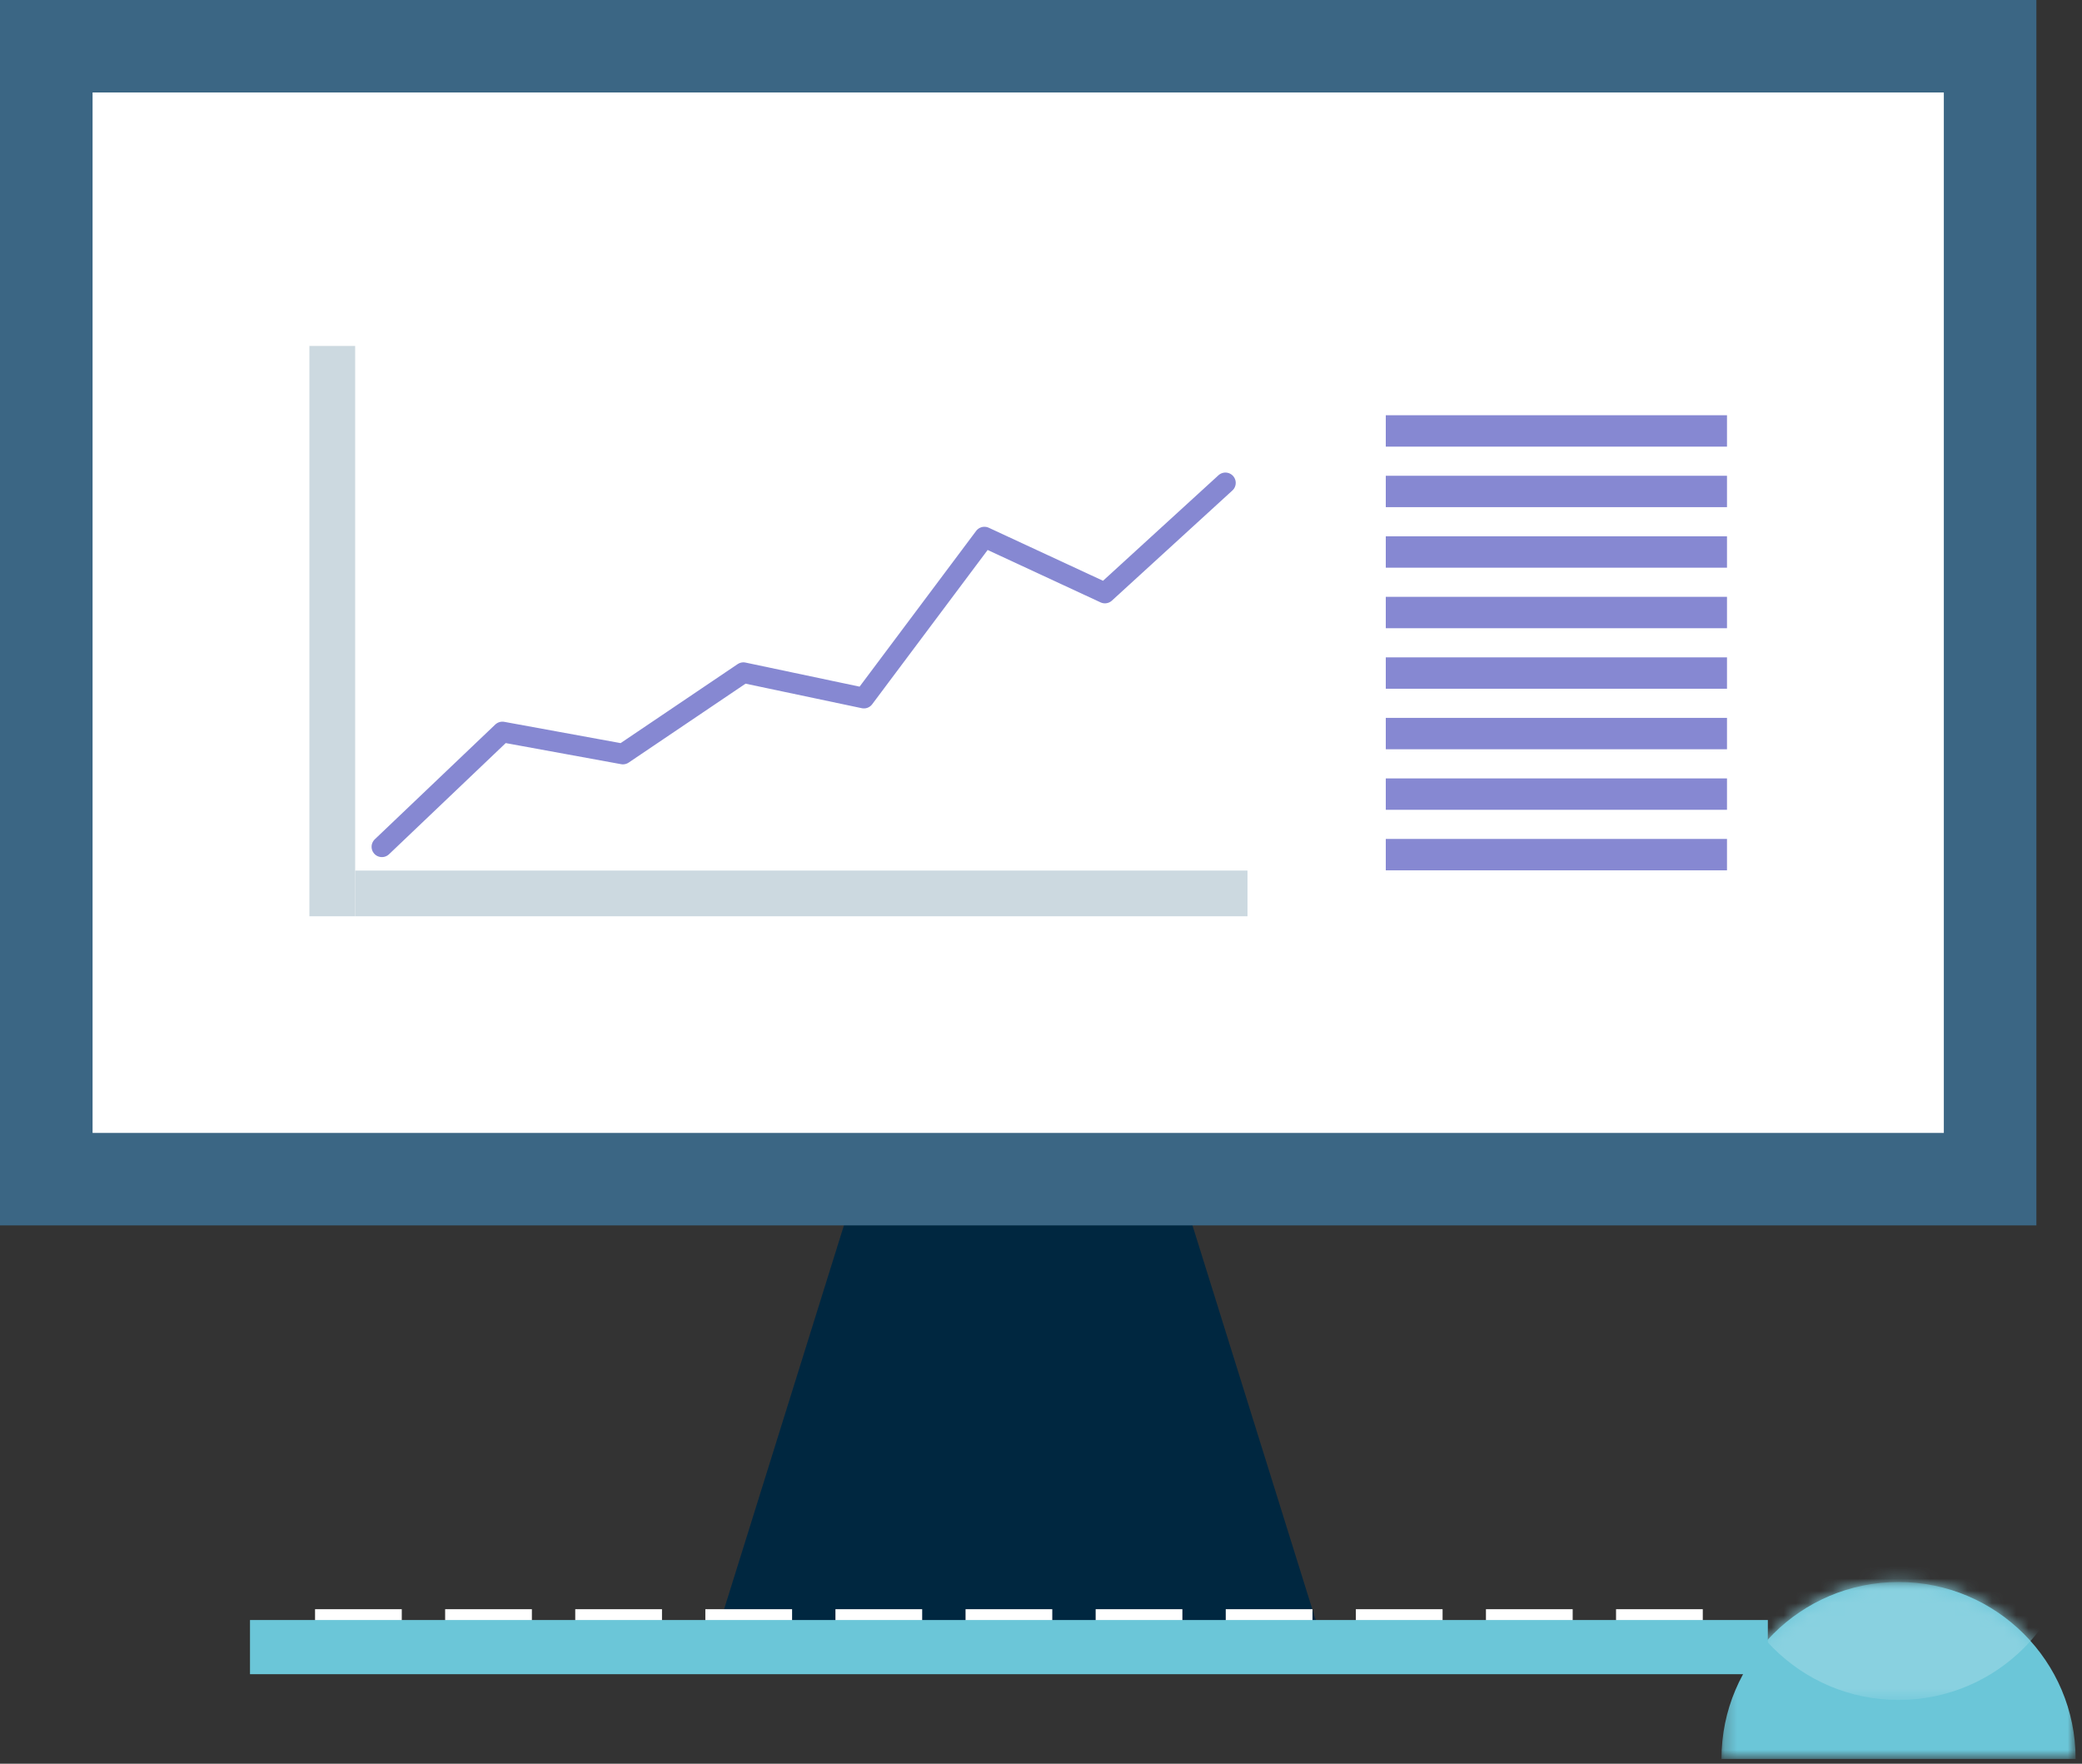 <?xml version="1.0" encoding="UTF-8" standalone="no"?>
<svg width="170px" height="144px" viewBox="0 0 170 144" version="1.1" xmlns="http://www.w3.org/2000/svg" xmlns:xlink="http://www.w3.org/1999/xlink">
    <rect x="0" y="0" width="170" height="144" fill="#333333" stroke="none"/>
    <!-- Generator: Sketch 46.2 (44496) - http://www.bohemiancoding.com/sketch -->
    <title>hybrid-plan-investing</title>
    <desc>Created with Sketch.</desc>
    <defs>
        <polygon id="path-1" points="29.147 15.22 0.229 15.22 0.229 0.775 29.147 0.775"></polygon>
        <path d="M0.25,10.405 C2.235,4.794 7.591,0.775 13.886,0.775 C20.181,0.775 25.537,4.794 27.522,10.405 L0.25,10.405 L0.25,10.405 Z" id="path-3"></path>
    </defs>
    <g id="Symbols" stroke="none" stroke-width="1" fill="none" fill-rule="evenodd">
        <g id="hybrid-plan-investing">
            <g id="m-plan-investing">
                <polygon id="Fill-1" fill="#002740" points="92.526 84.539 73.75 84.539 58.633 132.958 107.643 132.958"></polygon>
                <polygon id="Fill-2" fill="#3B6684" points="0 100.049 166.275 100.049 166.275 2.84217094e-14 0 2.84217094e-14"></polygon>
                <polygon id="Fill-3" fill="#FFFFFF" points="7.559 92.499 158.718 92.499 158.718 7.551 7.559 7.551"></polygon>
                <g id="Group-6" transform="translate(140.333, 128.39)">
                    <mask id="mask-2" fill="white">
                        <use xlink:href="#path-1"></use>
                    </mask>
                    <g id="Clip-5"></g>
                    <path d="M0.229,15.22 C0.229,7.242 6.702,0.775 14.688,0.775 C22.673,0.775 29.147,7.242 29.147,15.22" id="Fill-4" fill="#6BC6D8" mask="url(#mask-2)"></path>
                </g>
                <g id="Group-9" transform="translate(141.135, 128.39)">
                    <mask id="mask-4" fill="white">
                        <use xlink:href="#path-3"></use>
                    </mask>
                    <g id="Clip-8"></g>
                    <path d="M28.345,-4.041 C28.345,3.937 21.872,10.405 13.886,10.405 C5.901,10.405 -0.572,3.937 -0.572,-4.041" id="Fill-7" fill="#89D1E0" mask="url(#mask-4)"></path>
                </g>
                <g id="Group-34" transform="translate(20.045, 27.647)">
                    <polygon id="Fill-10" fill="#CCD9E0" points="8.955 47.164 81.815 47.164 81.815 43.431 8.955 43.431"></polygon>
                    <polygon id="Fill-12" fill="#CCD9E0" points="5.218 47.164 8.955 47.164 8.955 0.598 5.218 0.598"></polygon>
                    <polyline id="Stroke-13" stroke="#8688D2" stroke-width="1.685" stroke-linecap="round" stroke-linejoin="round" points="11.138 41.49 20.977 32.117 30.817 33.916 40.656 27.274 50.495 29.35 60.334 16.205 70.174 20.771 80.013 11.778"></polyline>
                    <polygon id="Fill-14" fill="#8688D2" points="93.108 8.819 120.968 8.819 120.968 6.256 93.108 6.256"></polygon>
                    <polygon id="Fill-15" fill="#8688D2" points="93.108 13.76 120.968 13.76 120.968 11.198 93.108 11.198"></polygon>
                    <polygon id="Fill-16" fill="#8688D2" points="93.108 18.703 120.968 18.703 120.968 16.14 93.108 16.14"></polygon>
                    <polygon id="Fill-17" fill="#8688D2" points="93.108 23.645 120.968 23.645 120.968 21.082 93.108 21.082"></polygon>
                    <polygon id="Fill-18" fill="#8688D2" points="93.108 28.586 120.968 28.586 120.968 26.024 93.108 26.024"></polygon>
                    <polygon id="Fill-19" fill="#8688D2" points="93.108 33.528 120.968 33.528 120.968 30.965 93.108 30.965"></polygon>
                    <polygon id="Fill-20" fill="#8688D2" points="93.108 38.47 120.968 38.47 120.968 35.908 93.108 35.908"></polygon>
                    <polygon id="Fill-21" fill="#8688D2" points="93.108 43.412 120.968 43.412 120.968 40.849 93.108 40.849"></polygon>
                    <polygon id="Fill-22" fill="#FFFFFF" points="5.68 105.507 12.761 105.507 12.761 103.738 5.68 103.738"></polygon>
                    <polygon id="Fill-23" fill="#FFFFFF" points="16.302 105.507 23.385 105.507 23.385 103.738 16.302 103.738"></polygon>
                    <polygon id="Fill-24" fill="#FFFFFF" points="26.925 105.507 34.008 105.507 34.008 103.738 26.925 103.738"></polygon>
                    <polygon id="Fill-25" fill="#FFFFFF" points="37.548 105.507 44.631 105.507 44.631 103.738 37.548 103.738"></polygon>
                    <polygon id="Fill-26" fill="#FFFFFF" points="48.171 105.507 55.253 105.507 55.253 103.738 48.171 103.738"></polygon>
                    <polygon id="Fill-27" fill="#FFFFFF" points="58.795 105.507 65.876 105.507 65.876 103.738 58.795 103.738"></polygon>
                    <polygon id="Fill-28" fill="#FFFFFF" points="69.418 105.507 76.499 105.507 76.499 103.738 69.418 103.738"></polygon>
                    <polygon id="Fill-29" fill="#FFFFFF" points="80.04 105.507 87.122 105.507 87.122 103.738 80.04 103.738"></polygon>
                    <polygon id="Fill-30" fill="#FFFFFF" points="90.663 105.507 97.745 105.507 97.745 103.738 90.663 103.738"></polygon>
                    <polygon id="Fill-31" fill="#FFFFFF" points="101.286 105.507 108.368 105.507 108.368 103.738 101.286 103.738"></polygon>
                    <polygon id="Fill-32" fill="#FFFFFF" points="111.909 105.507 118.991 105.507 118.991 103.738 111.909 103.738"></polygon>
                    <polygon id="Fill-33" fill="#6BC6D8" points="0.368 109.044 124.303 109.044 124.303 104.622 0.368 104.622"></polygon>
                </g>
            </g>
        </g>
    </g>
</svg>